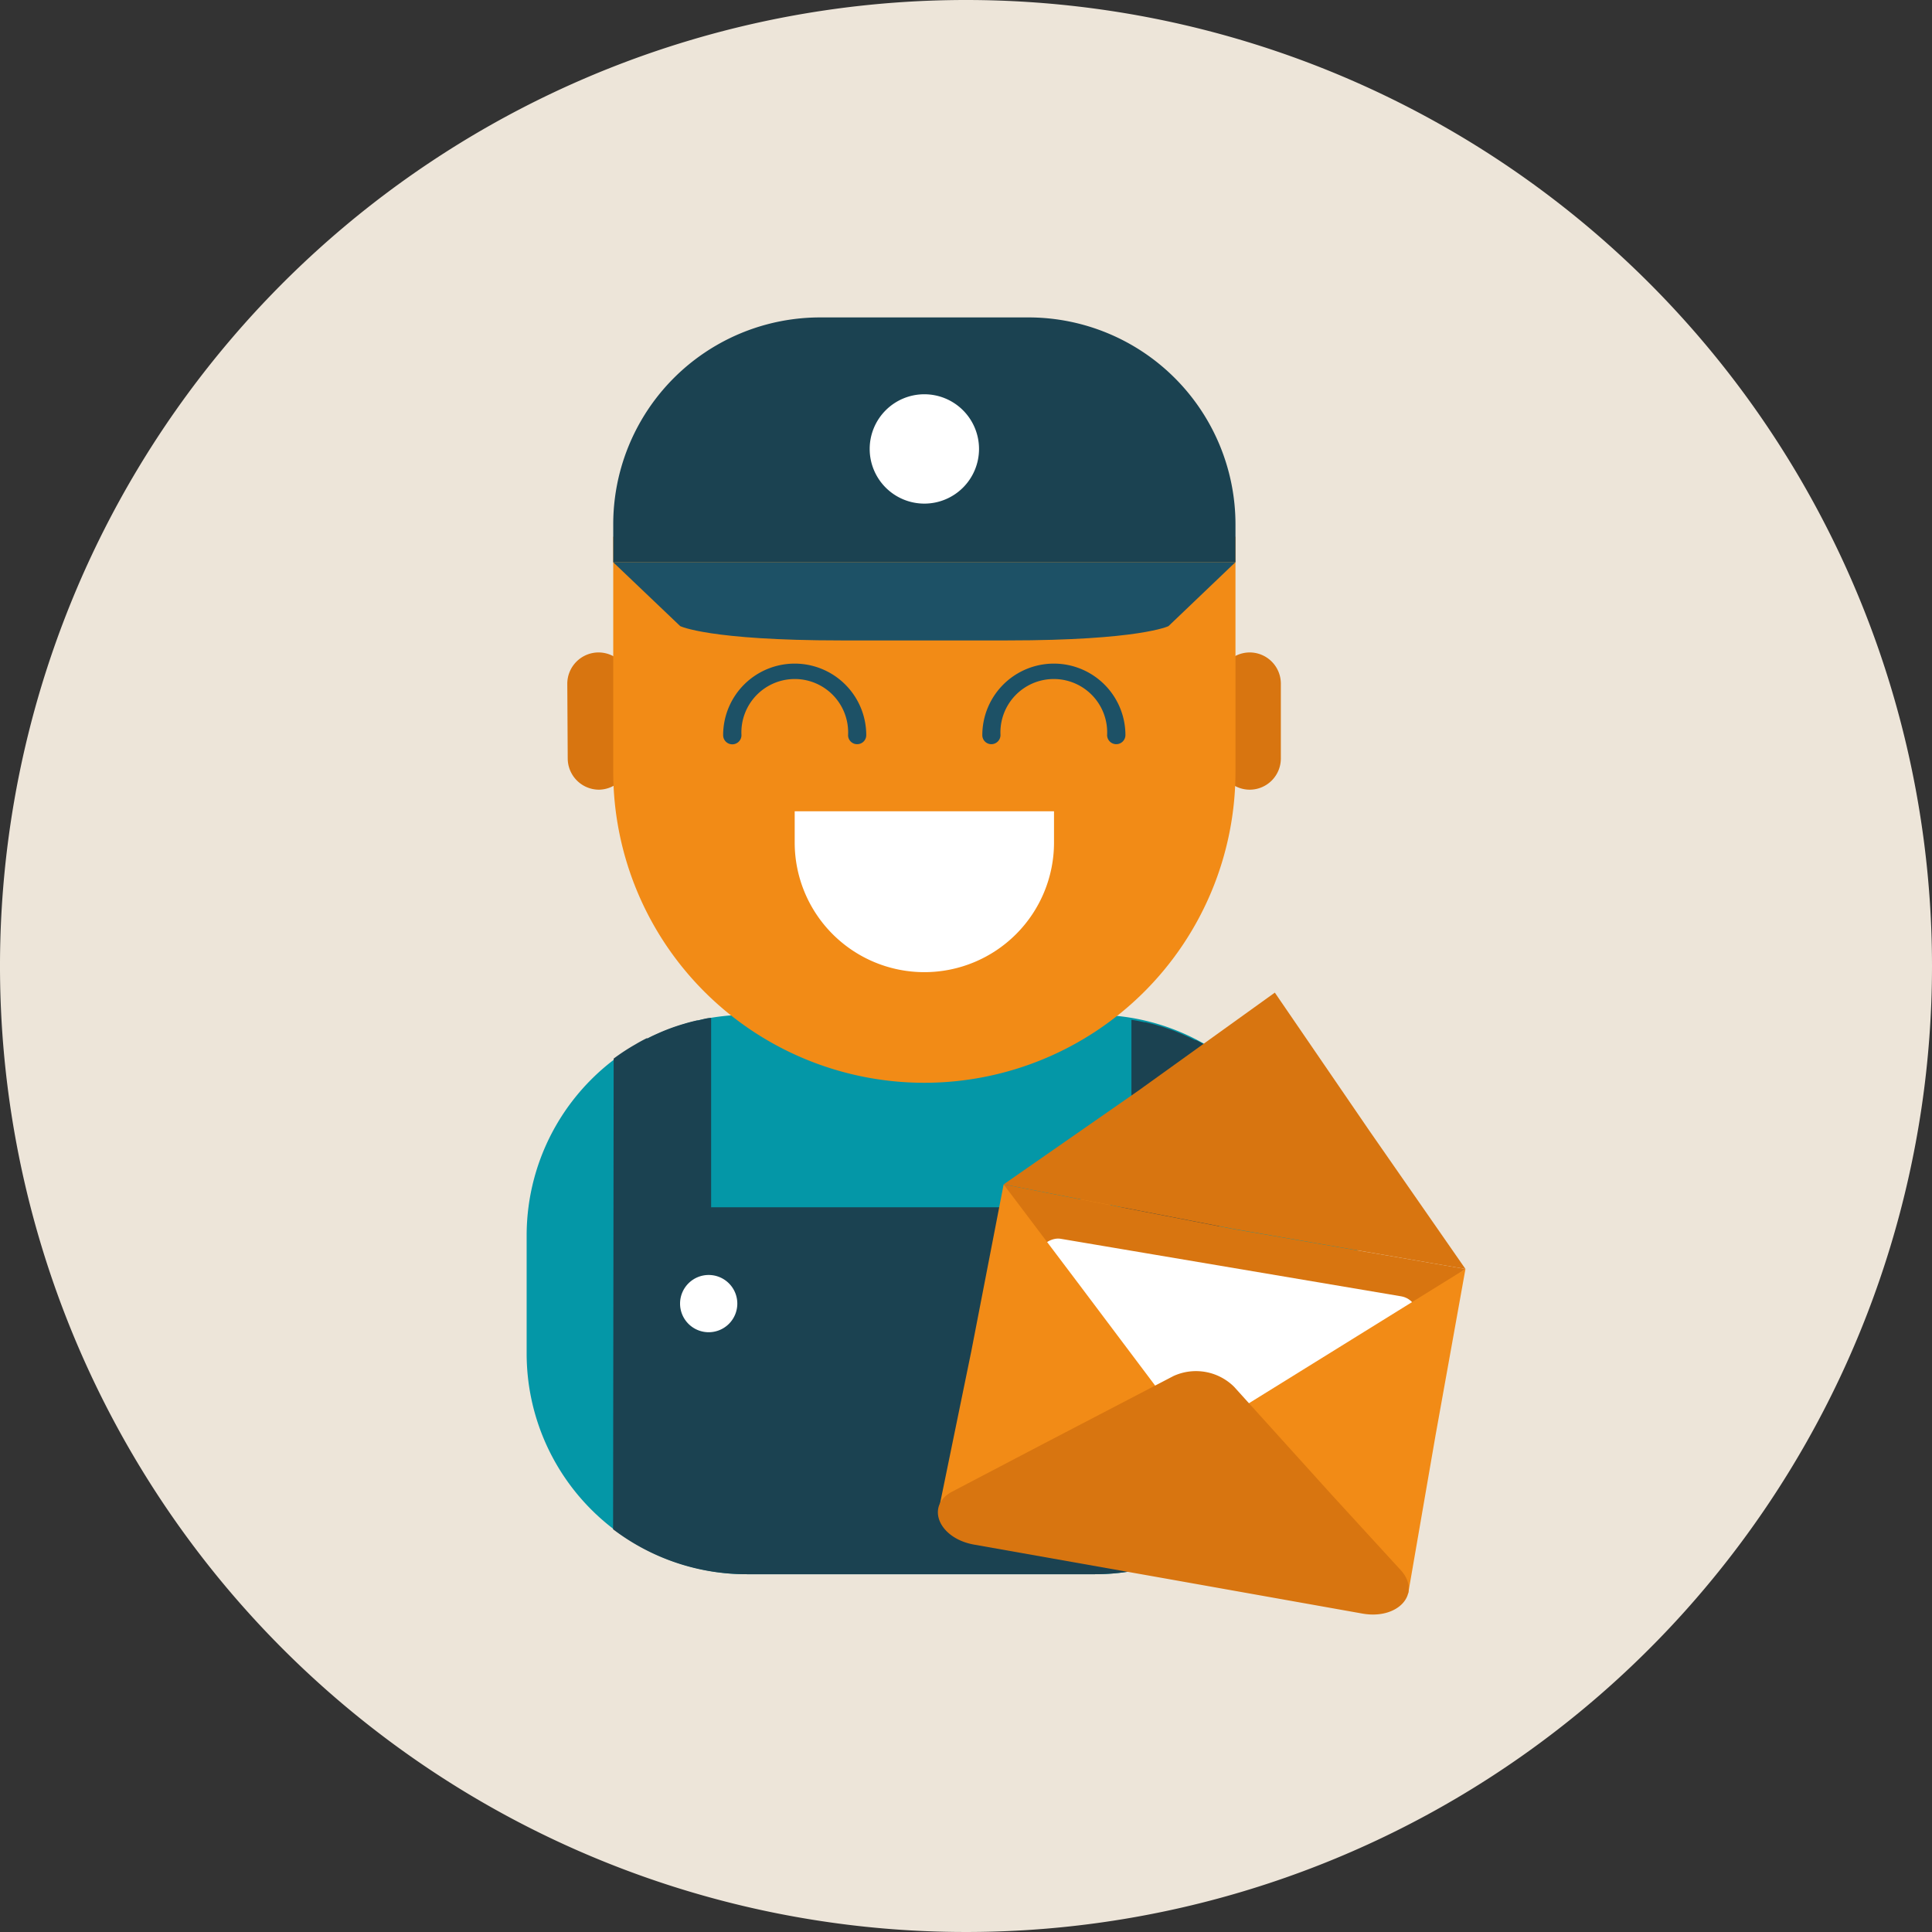 <svg xmlns="http://www.w3.org/2000/svg" viewBox="0 0 135 135"><rect x="0" y="0" width="135" height="135" fill="#333333" stroke="none"/><defs><style>.cls-1{fill:#ede5d9;}.cls-2{fill:#0497a7;}.cls-3{fill:#d87510;}.cls-4{fill:#f28b16;}.cls-5{fill:#fff;}.cls-6{fill:#1d5166;}.cls-7{fill:#1b4251;}</style></defs><g id="Layer_2" data-name="Layer 2"><g id="Layer_1-2" data-name="Layer 1"><path class="cls-1" d="M135,67.5A67.5,67.5,0,1,1,67.5,0,67.5,67.5,0,0,1,135,67.5Z"/><path class="cls-2" d="M91.92,94.62A15.42,15.42,0,0,1,76.5,110H52.22A15.42,15.42,0,0,1,36.8,94.62V86.34A15.42,15.42,0,0,1,52.22,70.91H76.5A15.42,15.42,0,0,1,91.92,86.34Z"/><path class="cls-3" d="M39.67,53a2.19,2.19,0,0,0,2.18,2.18h0A2.18,2.18,0,0,0,44,53V47.77a2.18,2.18,0,0,0-2.18-2.18h0a2.19,2.19,0,0,0-2.18,2.18Z"/><path class="cls-3" d="M85.15,53a2.18,2.18,0,0,0,2.18,2.18h0A2.18,2.18,0,0,0,89.5,53V47.77a2.18,2.18,0,0,0-2.17-2.18h0a2.18,2.18,0,0,0-2.18,2.18Z"/><path class="cls-4" d="M42.85,37.5V53.92a21.74,21.74,0,0,0,43.48,0V37.5Z"/><path class="cls-5" d="M55.53,56.69v2.18a9.06,9.06,0,0,0,18.12,0V56.69Z"/><path class="cls-6" d="M59.89,52a.63.63,0,0,1-.63-.63,3.73,3.73,0,1,0-7.45,0,.64.64,0,0,1-1.28,0,5,5,0,1,1,10,0A.63.63,0,0,1,59.89,52Z"/><path class="cls-6" d="M78,52a.64.64,0,0,1-.64-.63,3.73,3.73,0,1,0-7.45,0,.64.64,0,0,1-.64.63.63.63,0,0,1-.63-.63,5,5,0,1,1,10,0A.64.64,0,0,1,78,52Z"/><path class="cls-7" d="M86.33,36.65A14.47,14.47,0,0,0,71.86,22.18H57.31A14.46,14.46,0,0,0,42.85,36.65v2.63H86.33"/><path class="cls-7" d="M42.84,106.86A15.38,15.38,0,0,0,52.22,110H76.5a15.38,15.38,0,0,0,9.38-3.18V74.1h0a15.88,15.88,0,0,0-1.54-1h0c-.25-.15-.51-.29-.77-.42l-.08,0c-.26-.14-.53-.26-.8-.38h0a13.31,13.31,0,0,0-1.77-.64h0c-.29-.09-.58-.16-.88-.23l-.07,0c-.3-.06-.61-.13-.91-.17V84.36H49.69V71.13c-.31,0-.61.11-.91.17l-.07,0c-.3.07-.59.14-.88.23h0a13.84,13.84,0,0,0-1.77.64h0c-.27.12-.54.24-.8.38l-.08,0c-.26.13-.52.27-.77.42h0a14.61,14.61,0,0,0-1.53,1h0Z"/><path class="cls-5" d="M51.52,91.09a2,2,0,1,1-2-2A2,2,0,0,1,51.52,91.09Z"/><path class="cls-5" d="M81.1,91.09a2,2,0,1,1-2-2A2,2,0,0,1,81.1,91.09Z"/><path class="cls-5" d="M68.41,31.37a3.82,3.82,0,1,1-3.82-3.82A3.82,3.82,0,0,1,68.41,31.37Z"/><path class="cls-6" d="M42.84,39.28l4.69,4.47s2,1,11.25,1H70.39c9.26,0,11.26-1,11.26-1l4.68-4.47"/><rect class="cls-2" x="86.72" y="75.44" width="8.68" height="27.34" rx="2.01" transform="matrix(0.95, -0.31, 0.31, 0.95, -23.23, 32.8)"/><rect class="cls-4" x="75.46" y="83.5" width="9.82" height="16.73" rx="1.77" transform="matrix(0.59, -0.8, 0.8, 0.59, -41.28, 101.88)"/><rect class="cls-2" x="80.64" y="85.74" width="11.85" height="22.31" rx="2.14" transform="translate(-43.21 103.11) rotate(-50.97)"/><polygon class="cls-3" points="70.13 82.76 76.67 92.72 83.28 102.39 92.8 95.55 102.4 88.67 86.18 85.88 70.13 82.76"/><polygon class="cls-3" points="102.4 88.67 95.7 79.03 89.08 69.36 79.56 76.2 70.13 82.76 86.18 85.87 102.4 88.67"/><rect class="cls-5" x="75.77" y="83.79" width="17.55" height="26.86" rx="1.36" transform="translate(-25.4 164.39) rotate(-80.41)"/><polygon class="cls-4" points="98.4 111.34 100.3 100.35 102.4 88.67 94.87 93.34 87.21 98.09 98.4 111.34"/><polygon class="cls-4" points="65.61 105.43 67.87 94.42 70.13 82.76 75.47 89.84 80.8 96.93 65.61 105.43"/><path class="cls-3" d="M81.66,110.34l13.54,2.41c2.47.44,4.14-1.37,2.71-3L93,104.39,86.23,96.9A3.78,3.78,0,0,0,82,96.15l-9,4.69-6.47,3.39c-1.88,1-.94,3.26,1.53,3.7Z"/></g></g></svg>